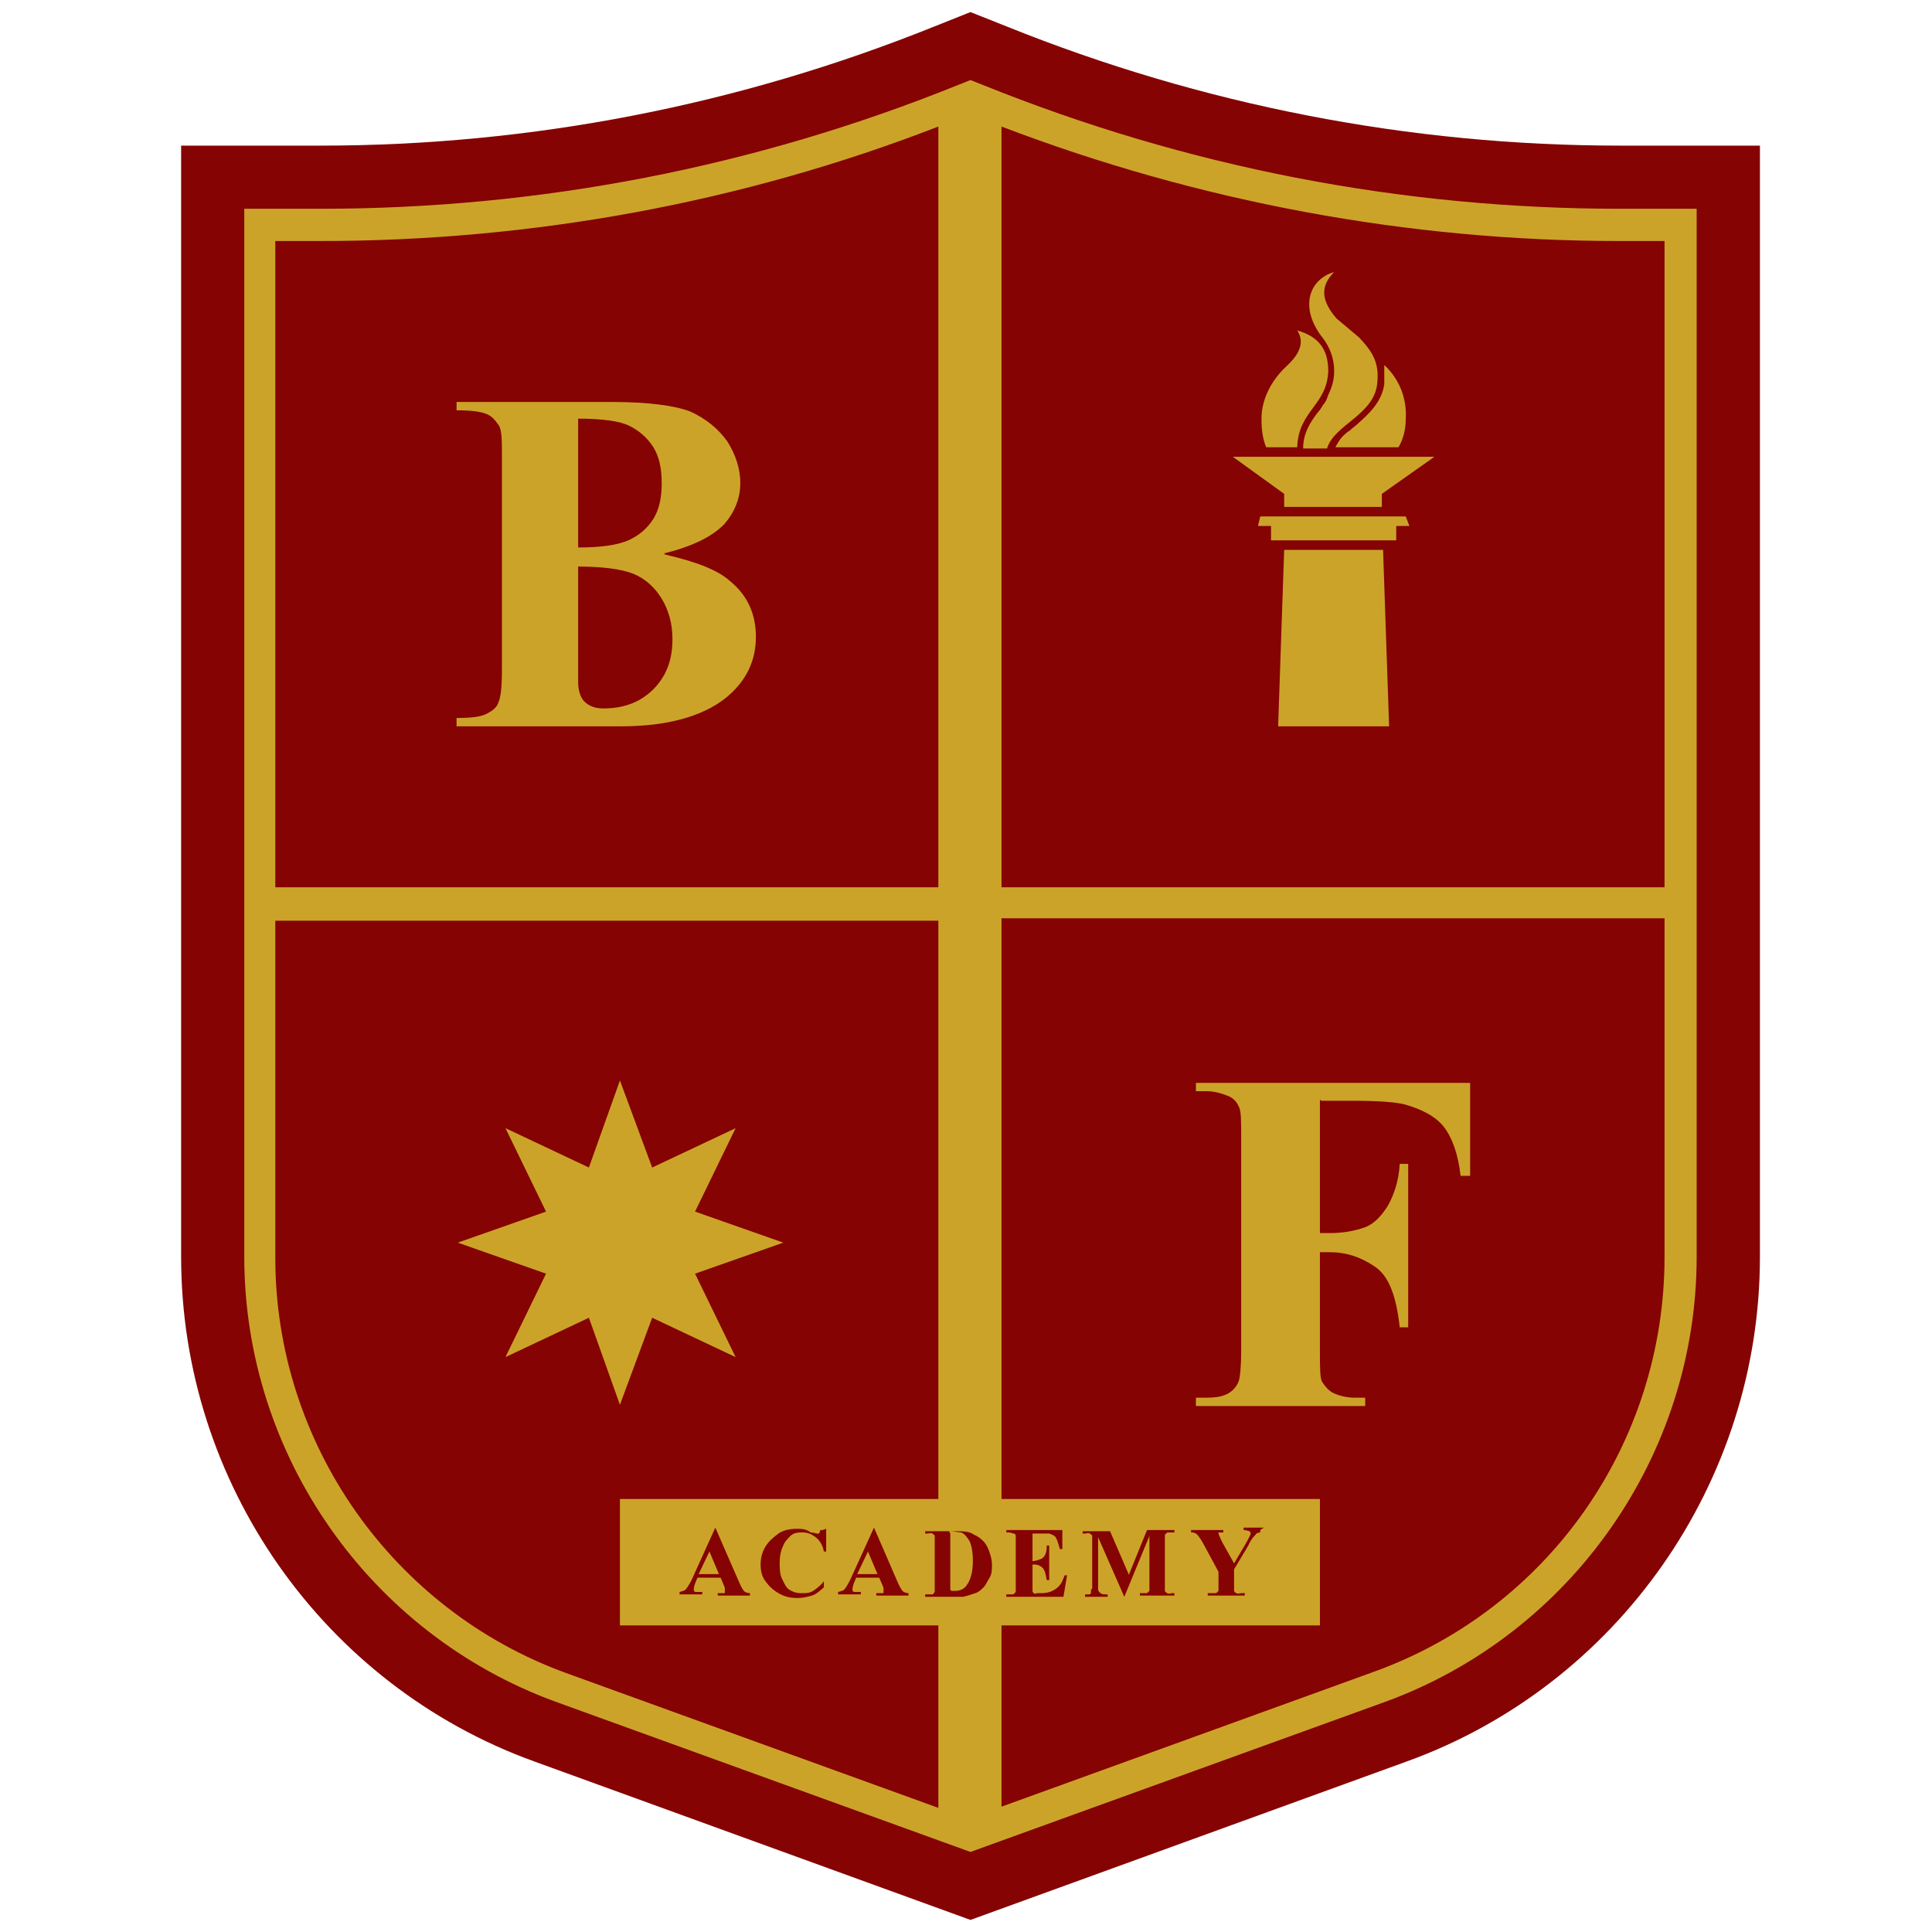 <svg width="16" height="16" viewBox="0 0 16 16" fill="none" xmlns="http://www.w3.org/2000/svg">
<path d="M13.419 1.206C11.671 1.206 9.953 0.87 8.334 0.218L8.037 0.1L7.741 0.218C6.122 0.87 4.403 1.206 2.655 1.206H1.5V10.409C1.5 12.276 2.675 13.955 4.423 14.587L8.037 15.9L11.652 14.587C13.399 13.955 14.575 12.276 14.575 10.409V1.206H13.419Z" fill="#850303"/>
<path d="M13.419 1.729C11.602 1.729 9.825 1.384 8.136 0.702L8.037 0.663L7.939 0.702C6.25 1.384 4.472 1.729 2.655 1.729H2.023V10.409C2.023 12.049 3.06 13.53 4.601 14.093L8.037 15.337L11.474 14.093C13.014 13.53 14.051 12.049 14.051 10.409V1.729H13.419ZM7.771 14.972L4.69 13.856C3.248 13.332 2.28 11.95 2.28 10.419V7.625H7.771V14.982V14.972ZM7.771 7.348H2.28V1.996H2.655C4.403 1.996 6.141 1.68 7.771 1.048V7.348ZM13.785 10.409C13.785 11.95 12.827 13.323 11.375 13.846L8.294 14.962V7.605H13.785V10.4V10.409ZM13.785 7.348H8.294V1.048C9.923 1.67 11.661 1.996 13.409 1.996H13.785V7.358V7.348Z" fill="#CCA329"/>
<path d="M5.509 4.593C5.766 4.652 5.944 4.721 6.043 4.81C6.191 4.929 6.26 5.087 6.26 5.274C6.26 5.472 6.181 5.64 6.013 5.778C5.816 5.936 5.519 6.015 5.144 6.015H3.781V5.946C3.91 5.946 3.989 5.936 4.038 5.907C4.077 5.887 4.117 5.857 4.127 5.818C4.147 5.778 4.157 5.689 4.157 5.541V3.793C4.157 3.645 4.157 3.556 4.127 3.517C4.097 3.477 4.077 3.448 4.028 3.428C3.979 3.408 3.9 3.398 3.781 3.398V3.329H5.065C5.371 3.329 5.588 3.359 5.717 3.408C5.845 3.467 5.944 3.546 6.023 3.655C6.092 3.764 6.131 3.882 6.131 4.001C6.131 4.129 6.082 4.247 5.993 4.346C5.894 4.445 5.737 4.524 5.5 4.583L5.509 4.593ZM4.788 4.692V5.65C4.788 5.719 4.808 5.778 4.838 5.808C4.877 5.847 4.927 5.867 4.996 5.867C5.104 5.867 5.203 5.847 5.292 5.798C5.381 5.748 5.45 5.679 5.5 5.59C5.549 5.502 5.569 5.403 5.569 5.294C5.569 5.166 5.539 5.057 5.48 4.958C5.42 4.86 5.341 4.791 5.243 4.751C5.144 4.712 4.986 4.692 4.788 4.692ZM4.788 4.534C4.976 4.534 5.114 4.514 5.203 4.475C5.292 4.435 5.361 4.376 5.411 4.297C5.46 4.218 5.48 4.119 5.48 4.001C5.48 3.882 5.46 3.783 5.411 3.704C5.361 3.625 5.292 3.566 5.213 3.527C5.134 3.487 4.986 3.467 4.788 3.467V4.524V4.534Z" fill="#CCA329"/>
<path d="M10.931 9.106V10.212H11.01C11.128 10.212 11.227 10.192 11.306 10.163C11.385 10.133 11.444 10.064 11.494 9.985C11.543 9.896 11.583 9.787 11.592 9.639H11.662V10.992H11.592C11.563 10.735 11.504 10.568 11.385 10.489C11.267 10.409 11.148 10.37 11.01 10.37H10.931V11.19C10.931 11.328 10.931 11.417 10.951 11.446C10.97 11.476 11 11.515 11.039 11.535C11.079 11.555 11.148 11.575 11.217 11.575H11.306V11.644H9.904V11.575H9.993C10.072 11.575 10.131 11.565 10.18 11.535C10.21 11.515 10.24 11.486 10.259 11.437C10.269 11.407 10.279 11.318 10.279 11.19V9.422C10.279 9.284 10.279 9.195 10.259 9.165C10.249 9.136 10.22 9.096 10.17 9.076C10.121 9.057 10.062 9.037 9.993 9.037H9.904V8.968H12.175V9.738H12.096C12.076 9.56 12.027 9.422 11.958 9.333C11.889 9.244 11.77 9.185 11.632 9.146C11.553 9.126 11.405 9.116 11.188 9.116H10.941L10.931 9.106Z" fill="#CCA329"/>
<path d="M10.486 3.704C10.457 3.635 10.447 3.556 10.447 3.467C10.447 3.3 10.536 3.142 10.654 3.033C10.773 2.924 10.802 2.825 10.743 2.737C10.921 2.786 11 2.895 11 3.072C10.99 3.359 10.753 3.398 10.743 3.704H10.486ZM11.059 3.704C11.059 3.704 11.089 3.645 11.118 3.615C11.138 3.596 11.158 3.576 11.178 3.566C11.197 3.546 11.227 3.527 11.247 3.507C11.335 3.428 11.444 3.329 11.464 3.181C11.464 3.122 11.464 3.072 11.464 3.023C11.582 3.132 11.652 3.29 11.642 3.467C11.642 3.556 11.622 3.635 11.582 3.704H11.059ZM11.266 2.806C11.375 2.924 11.424 3.013 11.405 3.181C11.375 3.438 11.049 3.517 10.99 3.714H10.792C10.792 3.586 10.852 3.497 10.911 3.418C10.931 3.398 10.941 3.378 10.96 3.349C10.98 3.329 10.99 3.3 11 3.27C11.029 3.211 11.049 3.151 11.049 3.072C11.049 2.964 11.01 2.875 10.96 2.806C10.753 2.549 10.842 2.312 11.049 2.253C10.931 2.371 10.941 2.49 11.069 2.638L11.257 2.796L11.266 2.806Z" fill="#CCA329"/>
<path fill-rule="evenodd" clip-rule="evenodd" d="M10.635 4.554H11.454L11.504 6.015H10.585L10.635 4.554Z" fill="#CCA329"/>
<path fill-rule="evenodd" clip-rule="evenodd" d="M11.642 4.277L11.672 4.356H11.563V4.475H10.526V4.356H10.418L10.437 4.277H11.642Z" fill="#CCA329"/>
<path fill-rule="evenodd" clip-rule="evenodd" d="M10.635 4.09L10.21 3.783H11.879L11.444 4.09V4.198H10.635V4.09Z" fill="#CCA329"/>
<path d="M5.134 8.948L5.401 9.669L6.092 9.343L5.756 10.034L6.487 10.291L5.756 10.548L6.092 11.239L5.401 10.913L5.134 11.634L4.877 10.913L4.186 11.239L4.522 10.548L3.791 10.291L4.522 10.034L4.186 9.343L4.877 9.669L5.134 8.948Z" fill="#CCA329"/>
<path d="M10.931 12.414H5.134V13.461H10.931V12.414Z" fill="#CCA329"/>
<path d="M5.974 13.066H5.776L5.756 13.115C5.756 13.115 5.746 13.145 5.746 13.155C5.746 13.175 5.746 13.184 5.766 13.184C5.766 13.184 5.796 13.184 5.816 13.184V13.204H5.628V13.184C5.628 13.184 5.667 13.175 5.677 13.165C5.687 13.155 5.707 13.125 5.727 13.086L5.924 12.651L6.122 13.105C6.122 13.105 6.151 13.175 6.171 13.184C6.171 13.184 6.191 13.194 6.211 13.194V13.214H5.944V13.194H5.954C5.954 13.194 5.993 13.194 6.003 13.194C6.003 13.194 6.003 13.184 6.003 13.175C6.003 13.175 6.003 13.175 6.003 13.155C6.003 13.155 6.003 13.145 5.993 13.125L5.964 13.056L5.974 13.066ZM5.954 13.036L5.875 12.849L5.786 13.036H5.954Z" fill="#850303"/>
<path d="M6.842 12.661V12.849H6.823C6.813 12.799 6.793 12.76 6.754 12.73C6.714 12.7 6.684 12.691 6.645 12.691C6.615 12.691 6.576 12.691 6.546 12.72C6.517 12.75 6.497 12.77 6.487 12.799C6.467 12.839 6.457 12.888 6.457 12.938C6.457 12.987 6.457 13.036 6.477 13.076C6.497 13.115 6.507 13.145 6.536 13.165C6.566 13.184 6.596 13.194 6.635 13.194C6.675 13.194 6.704 13.194 6.734 13.175C6.763 13.155 6.793 13.135 6.823 13.095V13.145C6.823 13.145 6.763 13.204 6.724 13.214C6.684 13.224 6.655 13.234 6.605 13.234C6.546 13.234 6.497 13.224 6.447 13.194C6.398 13.165 6.368 13.135 6.339 13.095C6.309 13.056 6.299 13.007 6.299 12.957C6.299 12.908 6.309 12.858 6.339 12.809C6.368 12.76 6.408 12.73 6.447 12.7C6.487 12.671 6.546 12.661 6.596 12.661C6.635 12.661 6.675 12.661 6.714 12.691C6.744 12.691 6.754 12.7 6.763 12.7H6.783C6.783 12.7 6.793 12.681 6.793 12.671H6.813L6.842 12.661Z" fill="#850303"/>
<path d="M7.287 13.066H7.09L7.07 13.115C7.07 13.115 7.06 13.145 7.06 13.155C7.06 13.175 7.06 13.184 7.08 13.184C7.08 13.184 7.109 13.184 7.129 13.184V13.204H6.941V13.184C6.941 13.184 6.981 13.175 6.991 13.165C7.001 13.155 7.02 13.125 7.04 13.086L7.238 12.651L7.435 13.105C7.435 13.105 7.465 13.175 7.485 13.184C7.485 13.184 7.504 13.194 7.524 13.194V13.214H7.257V13.194H7.267C7.267 13.194 7.307 13.194 7.317 13.194C7.317 13.194 7.317 13.184 7.317 13.175C7.317 13.175 7.317 13.175 7.317 13.155C7.317 13.155 7.317 13.145 7.307 13.125L7.277 13.056L7.287 13.066ZM7.267 13.036L7.188 12.849L7.099 13.036H7.267Z" fill="#850303"/>
<path d="M7.662 13.224V13.204H7.682C7.682 13.204 7.712 13.204 7.721 13.204C7.731 13.204 7.731 13.194 7.741 13.184C7.741 13.184 7.741 13.165 7.741 13.135V12.77V12.72C7.741 12.72 7.741 12.71 7.721 12.7C7.702 12.691 7.702 12.7 7.682 12.7H7.662V12.681H7.909C7.978 12.681 8.028 12.681 8.067 12.71C8.116 12.73 8.156 12.77 8.176 12.809C8.195 12.849 8.215 12.908 8.215 12.957C8.215 12.997 8.215 13.036 8.195 13.066C8.176 13.095 8.166 13.125 8.146 13.145C8.126 13.165 8.107 13.184 8.077 13.194C8.047 13.204 8.018 13.214 7.978 13.224C7.958 13.224 7.939 13.224 7.899 13.224H7.652H7.662ZM7.87 12.7V13.125V13.165C7.87 13.165 7.87 13.165 7.879 13.175C7.879 13.175 7.899 13.175 7.909 13.175C7.958 13.175 7.988 13.155 8.008 13.125C8.037 13.086 8.057 13.017 8.057 12.928C8.057 12.858 8.047 12.799 8.028 12.76C8.008 12.73 7.988 12.7 7.958 12.691C7.939 12.691 7.909 12.681 7.86 12.681L7.87 12.7Z" fill="#850303"/>
<path d="M8.551 12.7V12.928H8.561C8.561 12.928 8.62 12.918 8.64 12.898C8.659 12.878 8.669 12.849 8.669 12.799H8.689V13.086H8.669C8.669 13.086 8.659 13.026 8.649 13.007C8.64 12.987 8.63 12.977 8.61 12.967C8.59 12.957 8.58 12.957 8.551 12.957V13.115C8.551 13.115 8.551 13.165 8.551 13.175C8.551 13.184 8.551 13.184 8.561 13.194C8.57 13.204 8.58 13.194 8.59 13.194H8.62C8.669 13.194 8.709 13.184 8.748 13.155C8.788 13.125 8.798 13.095 8.817 13.046H8.837L8.807 13.224H8.334V13.204H8.353C8.353 13.204 8.383 13.204 8.393 13.204C8.393 13.204 8.403 13.194 8.412 13.184C8.412 13.184 8.412 13.165 8.412 13.135V12.77C8.412 12.77 8.412 12.73 8.412 12.72C8.412 12.72 8.412 12.7 8.393 12.7C8.383 12.7 8.373 12.691 8.353 12.691H8.334V12.671H8.798V12.829H8.778C8.778 12.829 8.758 12.76 8.748 12.74C8.738 12.72 8.719 12.71 8.689 12.7C8.669 12.7 8.649 12.7 8.6 12.7H8.541H8.551Z" fill="#850303"/>
<path d="M9.351 13.036L9.499 12.671H9.726V12.691H9.706C9.706 12.691 9.677 12.691 9.667 12.691C9.667 12.691 9.657 12.7 9.647 12.71C9.647 12.71 9.647 12.73 9.647 12.76V13.125V13.175C9.647 13.175 9.647 13.184 9.667 13.194C9.687 13.204 9.687 13.194 9.706 13.194H9.726V13.214H9.44V13.194H9.46C9.46 13.194 9.489 13.194 9.499 13.194C9.499 13.194 9.509 13.184 9.519 13.175C9.519 13.175 9.519 13.155 9.519 13.125V12.72L9.311 13.224L9.094 12.73V13.115C9.094 13.115 9.094 13.155 9.094 13.165C9.094 13.175 9.104 13.184 9.114 13.194C9.124 13.204 9.144 13.204 9.173 13.204V13.224H8.986V13.204C8.986 13.204 9.005 13.204 9.015 13.204C9.025 13.204 9.035 13.204 9.035 13.184C9.035 13.165 9.035 13.165 9.045 13.155C9.045 13.155 9.045 13.135 9.045 13.115V12.77V12.72C9.045 12.72 9.045 12.71 9.025 12.7C9.005 12.691 9.005 12.7 8.986 12.7H8.966V12.681H9.193L9.351 13.046V13.036Z" fill="#850303"/>
<path d="M10.437 12.671V12.691C10.437 12.691 10.407 12.691 10.398 12.71C10.388 12.72 10.358 12.75 10.338 12.799L10.22 12.997V13.125V13.175C10.22 13.175 10.22 13.184 10.239 13.194C10.259 13.204 10.259 13.194 10.279 13.194H10.309V13.214H10.002V13.194H10.032C10.032 13.194 10.062 13.194 10.072 13.194C10.072 13.194 10.082 13.184 10.091 13.175C10.091 13.175 10.091 13.155 10.091 13.125V13.017L9.963 12.78C9.963 12.78 9.924 12.71 9.904 12.7C9.884 12.691 9.884 12.691 9.864 12.691V12.671H10.131V12.691H10.121H10.091C10.091 12.691 10.091 12.691 10.091 12.7C10.091 12.7 10.101 12.73 10.121 12.77L10.22 12.947L10.319 12.78C10.319 12.78 10.358 12.71 10.358 12.7C10.358 12.7 10.358 12.691 10.348 12.681C10.348 12.681 10.319 12.671 10.299 12.671V12.651H10.467L10.437 12.671Z" fill="#850303"/>
</svg>

